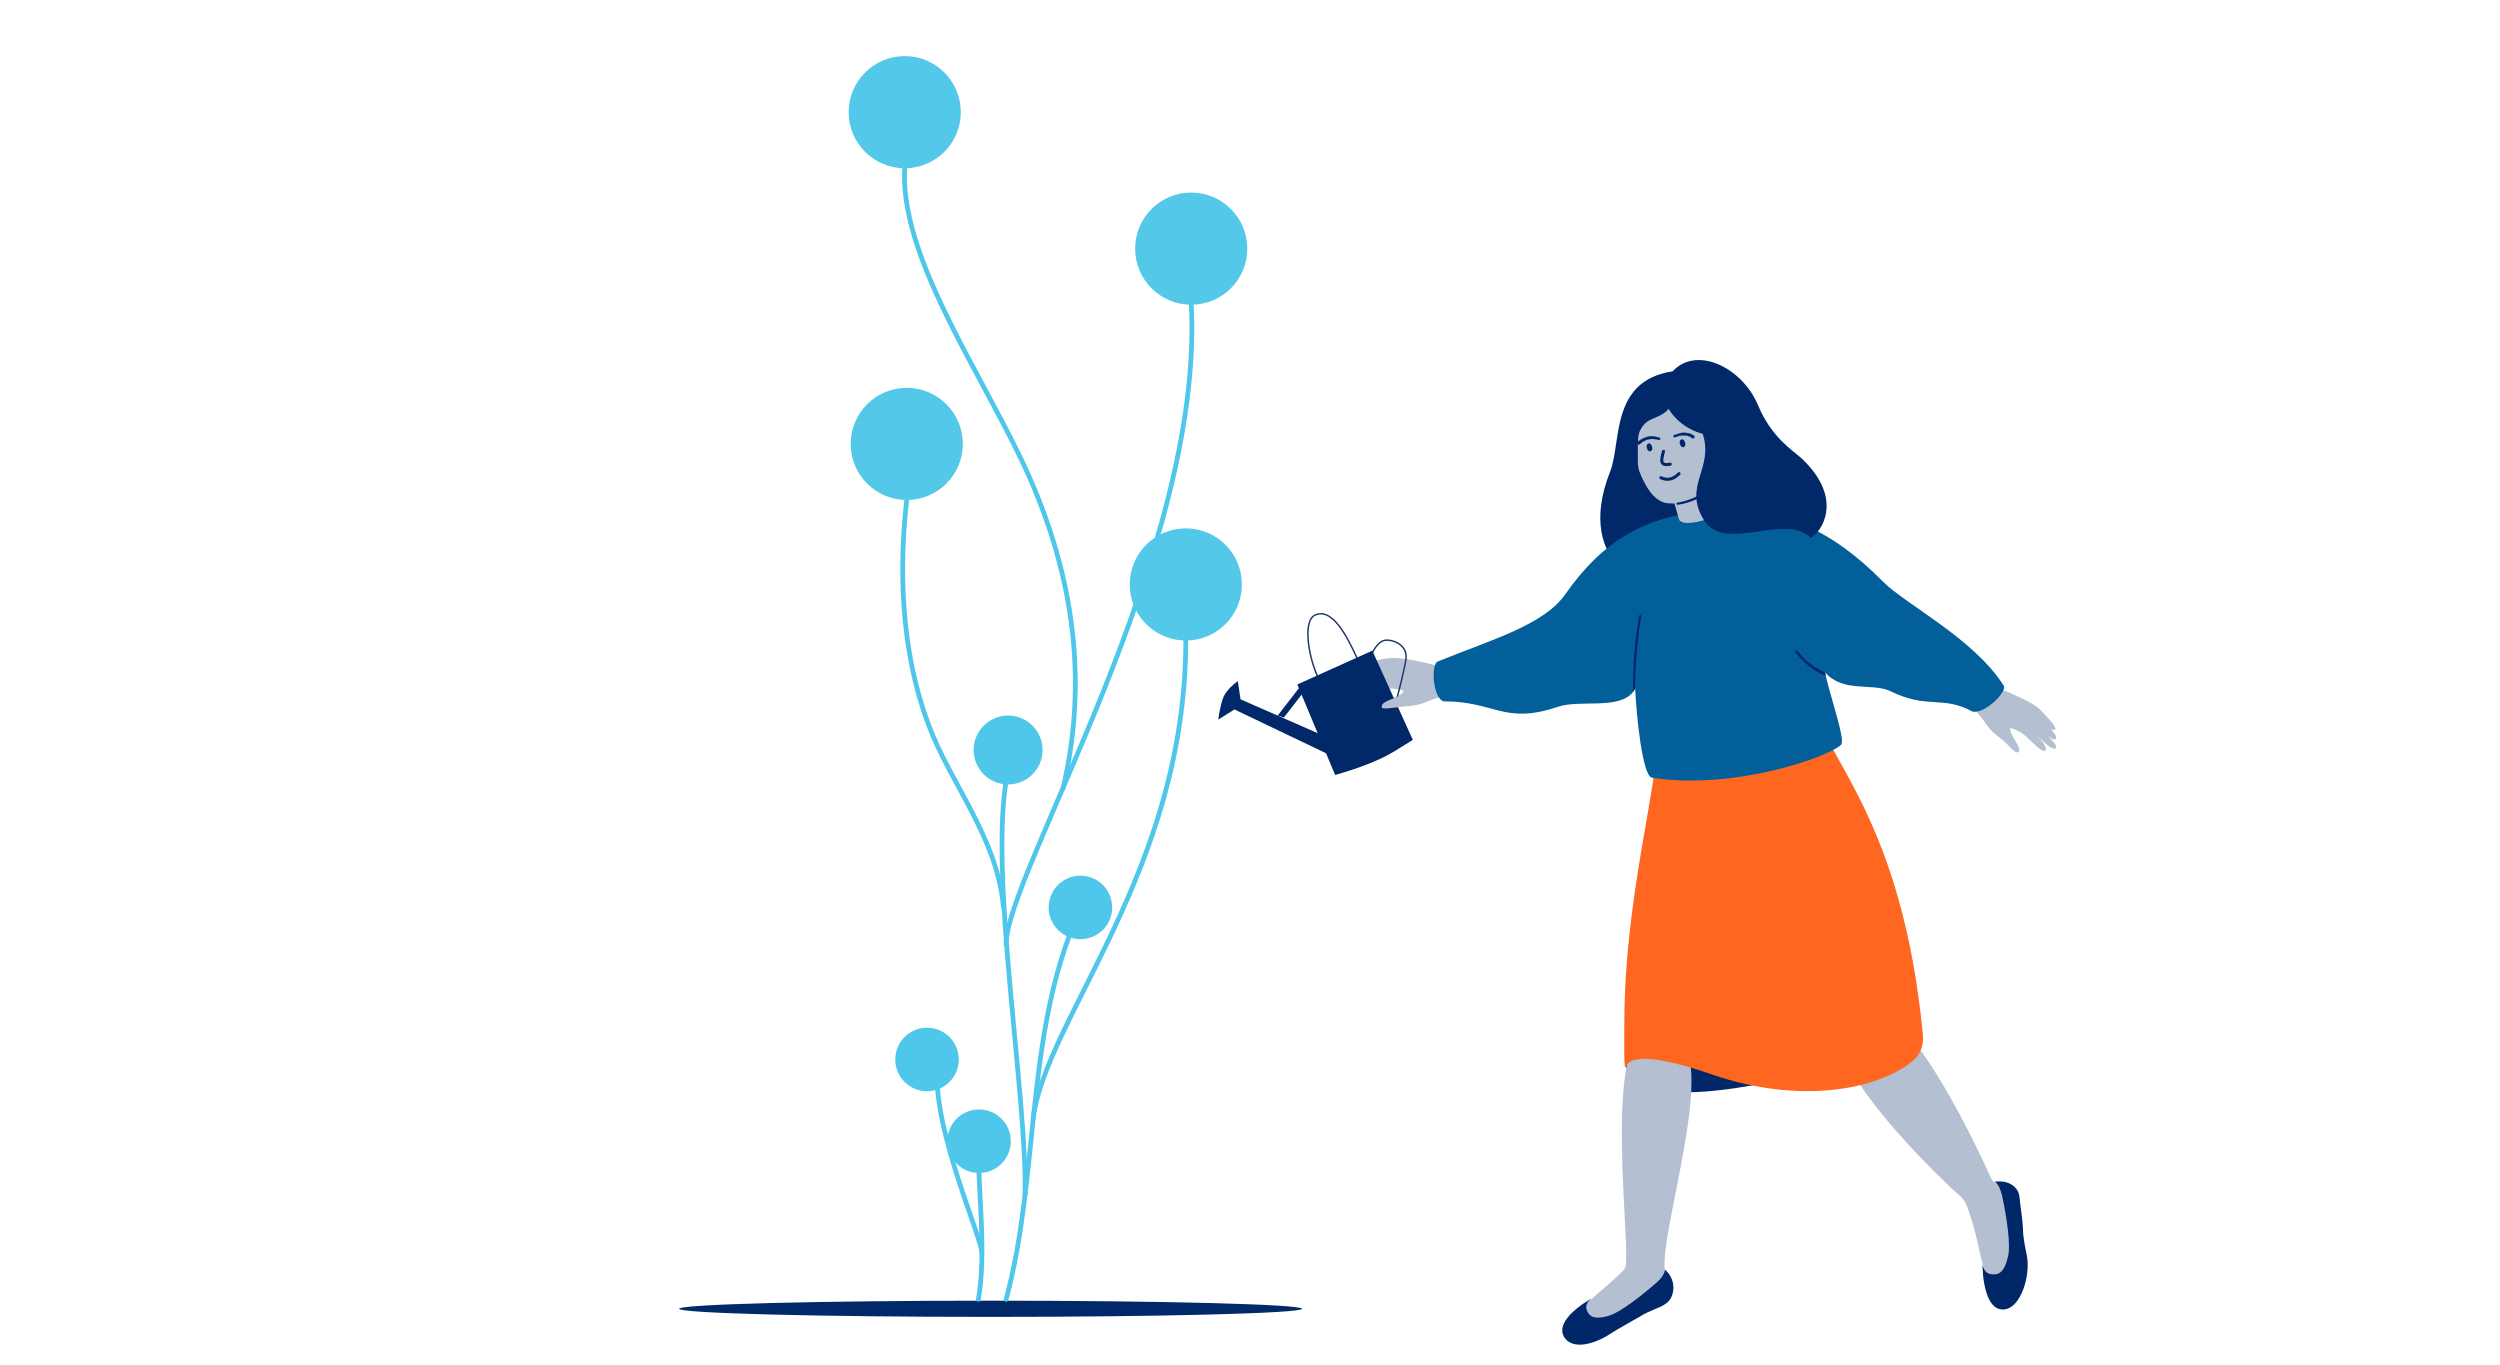 <?xml version="1.0" encoding="utf-8"?>
<!-- Generator: Adobe Illustrator 27.4.0, SVG Export Plug-In . SVG Version: 6.00 Build 0)  -->
<svg version="1.1" id="Layer_1" xmlns="http://www.w3.org/2000/svg" xmlns:xlink="http://www.w3.org/1999/xlink" x="0px" y="0px"
	 viewBox="0 0 370 202" style="enable-background:new 0 0 370 202;" xml:space="preserve">
<style type="text/css">
	.st0{fill:#012869;}
	.st1{fill:none;stroke:#4EC7EA;stroke-width:0.702;stroke-linecap:round;stroke-linejoin:round;}
	.st2{fill:#4EC7EA;}
	.st3{fill:#54C8E8;}
	.st4{fill:#002869;}
	.st5{fill:#B5BFD2;}
	.st6{fill:#FF6720;}
	.st7{fill:#035F9A;}
	.st8{fill:#002869;stroke:#002869;stroke-width:5.688551e-02;stroke-miterlimit:10;}
	.st9{fill:none;stroke:#203468;stroke-width:0.217;}
	.st10{fill:none;stroke:#203468;stroke-width:0.217;stroke-linecap:round;}
	.st11{fill:none;stroke:#012869;stroke-width:0.455;stroke-linecap:round;stroke-miterlimit:10;}
</style>
<g>
	<path class="st0" d="M251.2,54.8c-13.4-0.6-11,10.2-12.9,15c-5.6,14.1,6.4,19.2,11.4,16.3c6.5-3.8,5.3-6.5,8.2-9.9
		C261.2,72.5,255.5,55,251.2,54.8z"/>
</g>
<ellipse class="st0" cx="146.6" cy="193.7" rx="46.1" ry="1.2"/>
<path class="st1" d="M148.9,192.3c4.8-17.7,2.9-37.8,9.9-55.2"/>
<path class="st1" d="M151.7,177c0.4-14.5-5.5-48.1-2.6-62.5"/>
<path class="st1" d="M145.3,185.4c0-2.2-7-17.7-6.6-26.8"/>
<path class="st1" d="M176.3,45c2,36.7-27.4,84.2-27.4,94.8"/>
<path class="st1" d="M175.5,94.7c0,34.1-20.6,55.8-22.6,70.8"/>
<path class="st1" d="M144.8,192.3c1.2-7.1,0-15.1,0-22.3"/>
<ellipse class="st2" cx="144.9" cy="168.9" rx="4.7" ry="4.7"/>
<ellipse class="st2" cx="137.2" cy="156.8" rx="4.7" ry="4.7"/>
<ellipse class="st2" cx="159.9" cy="134.3" rx="4.7" ry="4.7"/>
<ellipse class="st2" cx="149.2" cy="111" rx="5.1" ry="5.1"/>
<path class="st1" d="M133.9,24.8c-0.8,12.7,10.6,29.3,17.2,43.1s10.6,30.4,6.2,48.9"/>
<path class="st1" d="M134.2,73.9c-0.6,5.6-1.9,19.6,3.2,33.3c3.2,8.7,10.3,16.9,11.1,27.1"/>
<circle class="st3" cx="133.9" cy="16.6" r="8.3"/>
<circle class="st3" cx="176.3" cy="36.8" r="8.3"/>
<circle class="st3" cx="134.2" cy="65.7" r="8.3"/>
<circle class="st3" cx="175.5" cy="86.5" r="8.3"/>
<g>
	<path class="st4" d="M281.8,155.4c-15.7,3.9-38,10.4-41.1,2.6c-1.4-20.9,4.8-40.8,4.6-48.3c-0.7-2.4,22.2-8.8,23.1-5.3
		C270.3,115.6,277.3,119.1,281.8,155.4z"/>
	<path class="st5" d="M273.7,148.7c7.7-4.8,20.8,25.4,20.9,25.5c0.2,0.4,0.4,0.7,0.6,0.8c1.5,0.4,2.9,1,3.1,2.8
		c0.3,2.5-0.2,7.7-0.4,9.2c-1.1,8.5-4.1,1.4-4.4,0.3c-0.6-2-0.9-4.6-2.2-8.3c-0.2-0.5-0.4-1.1-0.9-1.7
		C290.2,177.2,264.8,154.2,273.7,148.7z"/>
	<path class="st4" d="M293.4,187.2c0.1,3.6,1,6.8,3.2,6.6c2.5-0.2,3.9-5,3.4-7.8c-0.2-1.1-0.6-2.7-0.6-4.2c-0.1-1.8-0.4-3.3-0.5-4.5
		c-0.1-1.7-1.7-2.7-3.7-2.4c0.6,0.3,0.9,1.3,1.1,2c0.7,3.3,1.3,7.3,0.9,9c-0.4,1.7-0.9,2.6-1.9,2.7
		C293.9,188.7,293.7,188,293.4,187.2z"/>
	<path class="st5" d="M235.5,192.3c0.6-0.6,4.5-3.8,5-4.6c1.3-2.4-5.2-45,8.1-33.8c5.2,4.3-3,28.5-2.2,34.2c0,0.2,0.1,0.3,0.1,0.4
		c0.3,1.3,0.3,2.6-1,3.4c-2,1.4-6.4,3.3-7.7,3.9C230.2,198.7,234.7,192.9,235.5,192.3z"/>
	<path class="st4" d="M235.5,192.2c-2.9,1.7-5.1,3.9-4,5.7c1.3,2,4.6,1,7-0.6c0.9-0.6,3.1-1.8,4.3-2.5c1.4-0.9,2.9-1.2,3.8-1.9
		c1.3-0.9,1.6-3.5-0.2-5c0,0.6-0.6,1.4-1.2,1.9c-2.4,2.1-5.4,4.4-7,4.9c-1.6,0.5-2.6,0.4-3.1-0.3
		C234.4,193.3,234.9,192.8,235.5,192.2z"/>
	<path class="st6" d="M284.6,153.3c0.1,1.4-0.4,2.8-1.5,3.7c-5.3,4.4-16.9,6.4-29.5,2.1c-3.2-1.1-11.9-4-13-1.2
		c-0.3,0.7-0.2-4.3-0.2-6.4c0-18.5,5-35.2,4.8-42c-0.7-2.4,22.2-8.8,23.1-5.3C270.3,112.4,281.6,121.6,284.6,153.3z"/>
	<path class="st5" d="M210.6,104c-1.1,0.4-2.3,0.4-3.1,0.5c-1.5,0.2-2.8,0.4-2.9,0.1c-0.2-1,2.5-1.3,3-2.1c0.1-0.2,0.2-0.3,0-0.3
		c-0.4-0.2-1.4-0.3-2.1-0.3c-1,0-3.7,0.7-3.9,0.1c-0.2-0.6,2.1-1.1,2.8-1.2c-0.8,0.1-3.8,0.8-3.8-0.1c0-0.7,3.9-1.1,4.4-1.1
		c-0.2,0-3.7,0.6-3.7,0c0-0.8,3.5-0.9,4-1c-0.3,0-3.2,0.6-3.1-0.2c0-0.5,3.1-1,3.6-1c2.2-0.2,7.8,1.3,8.4,1.6l0.5,3.4
		c0,0-1.4,0.6-2,0.9C211.8,103.5,211,103.9,210.6,104z"/>
	<path class="st5" d="M294.2,107.5c0.7,1,1.8,1.7,2.3,2.1c1.1,1,1.8,2,2.2,1.7c0.7-0.5-1.1-2.2-1.2-3.4c0-0.2,0-0.2,0.2-0.1
		c0.5,0.1,1.3,0.5,1.8,0.9c0.8,0.6,2.7,2.8,3.2,2.4c0.5-0.5-1.1-2.1-1.6-2.6c0.6,0.5,2.6,2.8,3.2,2.2c0.4-0.5-2.6-3.1-3-3.5
		c0.2,0.2,2.7,2.9,3,2.1c0.3-0.7-2.3-2.8-2.7-3.1c0.2,0.2,2.2,2.4,2.6,1.7c0.2-0.4-2-2.6-2.4-3c-1.7-1.5-7.1-3.5-7.8-3.6l-2.4,2.5
		c0,0,0.7,1.3,1.2,1.9C293.5,106.4,293.9,107.2,294.2,107.5z"/>
	<path class="st7" d="M213.7,103.8c7.6,0,8.9,3.5,16.9,0.8c3.2-1.1,9,0.5,11.1-2.2c0.1-0.2,0.2-0.3,0.3-0.5c0,0,0,0,0,0
		c0.2,4.2,1.1,13,2.5,13.2c12.1,1.9,26.3-3.1,28-4.9c0.6-0.7-1.3-6.1-2.3-10.2c0-0.2-0.1-0.3-0.1-0.5c0,0,0,0,0,0
		c2.7,3.1,7,1.5,9.7,2.8c5.5,2.7,7.7,0.6,12.1,3c1.8,0.5,5.4-3.1,4.6-3.9c-4.4-6.9-14.4-11.9-17.8-15.3
		c-7.8-7.9-15.2-11.1-25.3-10.5c-10,0.6-16.3,4.6-21.7,12.3c-3.2,4.6-10.8,6.7-18.9,10C211.7,98.3,212.1,103.5,213.7,103.8z"/>
	<path class="st4" d="M241.7,102.4c0.1-0.2,0.2-0.3,0.3-0.5c0-1.7,0.1-5.8,0.9-10.7c0-0.1,0-0.2-0.1-0.2c-0.1,0-0.2,0-0.2,0.1
		C241.6,96.8,241.7,101.3,241.7,102.4z"/>
	<path class="st4" d="M265.7,96.5c1.9,2.5,4,3.3,4.5,3.5c0-0.2-0.1-0.3-0.1-0.5c0,0-2.3-0.8-4.1-3.2c-0.1-0.1-0.2-0.1-0.2,0
		C265.6,96.4,265.6,96.5,265.7,96.5z"/>
	<g>
		<path class="st5" d="M254.5,67.6l3,5.8c0.7,1.8-8.1,5.3-9,3.5l-0.8-2.8L254.5,67.6z"/>
		<path class="st5" d="M254,66.9c0.5,5.9-3.7,7.8-7,7.6c-2.3-0.1-3.6-2.9-4.2-4.3c0,0,0,0,0,0c-0.3-0.6-0.4-1.3-0.4-1.9
			c0-0.3,0-0.6,0-0.8c0-0.2,0-0.4,0-0.6c0-0.4,0-0.7,0-1.1c0-1.3,0.2-1.9,0.5-2.4c1.3-2.2,3.3-0.9,5.1-4.4
			C249.1,56.6,253.7,63,254,66.9z"/>
		<path class="st0" d="M248.3,74.7c-0.1,0-0.1,0-0.2-0.1c0-0.1,0-0.1,0.1-0.2c0,0,3.7-0.5,5.2-2.9c0-0.1,0.1-0.1,0.2,0
			c0.1,0,0.1,0.1,0,0.2C252.2,74.2,248.5,74.7,248.3,74.7z"/>
		<path class="st8" d="M248.7,64.1c1.3-0.2,2,0.4,2,0.4c0.1,0.1,0.1,0.2,0,0.3c-0.1,0.1-0.2,0.1-0.3,0c0,0-0.8-0.8-2.5-0.1
			c-0.1,0-0.2,0-0.2-0.1c0-0.1,0-0.2,0.1-0.2C248.2,64.3,248.5,64.2,248.7,64.1z"/>
		<path class="st8" d="M244.1,64.6c0.8-0.1,1.4,0.2,1.5,0.2c0.1,0,0.1,0.2,0.1,0.2c0,0.1-0.1,0.1-0.2,0.1l0,0
			c-0.1,0-1.5-0.6-2.8,0.6c-0.1,0.1-0.2,0.1-0.3,0c-0.1-0.1-0.1-0.2,0-0.3C243,64.9,243.6,64.7,244.1,64.6z"/>
	</g>
</g>
<g>
	<path class="st9" d="M201.3,98.4c-1.3-2.8-3.7-8.6-6.6-7.4c-2,0.8-1,6.3,0.3,9.1"/>
	<path class="st10" d="M203.1,96.7c0.1-0.4,0.9-1.7,1.7-1.9c1-0.3,3.5,0.5,3.3,2.6c-0.2,1.6-1.2,5.4-1.6,6.9"/>
	<path class="st0" d="M192,101.3l11.1-5l6,13.2c-1.5,0.9-3.5,2.3-5.5,3.1c-2,0.9-4.6,1.7-6,2.1L192,101.3z"/>
	<path class="st0" d="M183.6,103.5l11.4,5c0.5,0.3,1.6,3,1.3,3l-13.6-6.5l-2.4,1.5c0.1-0.8,0.4-2.5,0.8-3.4c0.4-0.9,1.5-1.9,2.1-2.3
		L183.6,103.5z"/>
	<path class="st0" d="M192.2,101.9l-3.1,4l0.9,0.3c0.9-1.1,2.7-3.5,2.8-3.6c0.1-0.1,0.2-0.4,0-0.5
		C192.7,102,192.3,101.8,192.2,101.9z"/>
</g>
<path class="st5" d="M211,101.7c0-0.1-0.1-0.1-0.1-0.2c-0.3,0-0.7,0-1,0.1c-0.1,0.2-0.3,0.4-0.6,0.6c-0.6,0.3-1.2,0.4-1.8,0.5
	c-0.7,0.7-3.2,1-3,2c0.1,0.3,1.4,0.1,2.9-0.1c0.9-0.1,2-0.1,3.1-0.5c0.4-0.1,1.2-0.5,2.1-0.8C212,102.9,211.5,102.3,211,101.7z"/>
<g>
	<path class="st0" d="M266.7,67.9c6.4,6.1,2.7,11,1.3,11.7c-3.8-3.8-12.7,2.3-15.8-2.6c-3.2-5.1,1.5-7.6-0.2-12.8
		c-3.5-0.8-7.4-4.9-5.1-8.4c3.3-5.1,10.8-1.8,13.3,4.2C262.2,64.8,265.4,66.7,266.7,67.9z"/>
</g>
<ellipse transform="matrix(0.967 -0.255 0.255 0.967 -8.831 64.345)" class="st4" cx="244.1" cy="66.3" rx="0.4" ry="0.6"/>
<ellipse transform="matrix(0.967 -0.255 0.255 0.967 -8.524 65.57)" class="st4" cx="249" cy="65.7" rx="0.4" ry="0.6"/>
<path class="st11" d="M246.2,66.8c-0.4,1.4-0.5,2.2,1,1.9"/>
<path class="st11" d="M245.8,70.7c0.7,0.3,1.6,0.5,2.7-0.6"/>
</svg>
